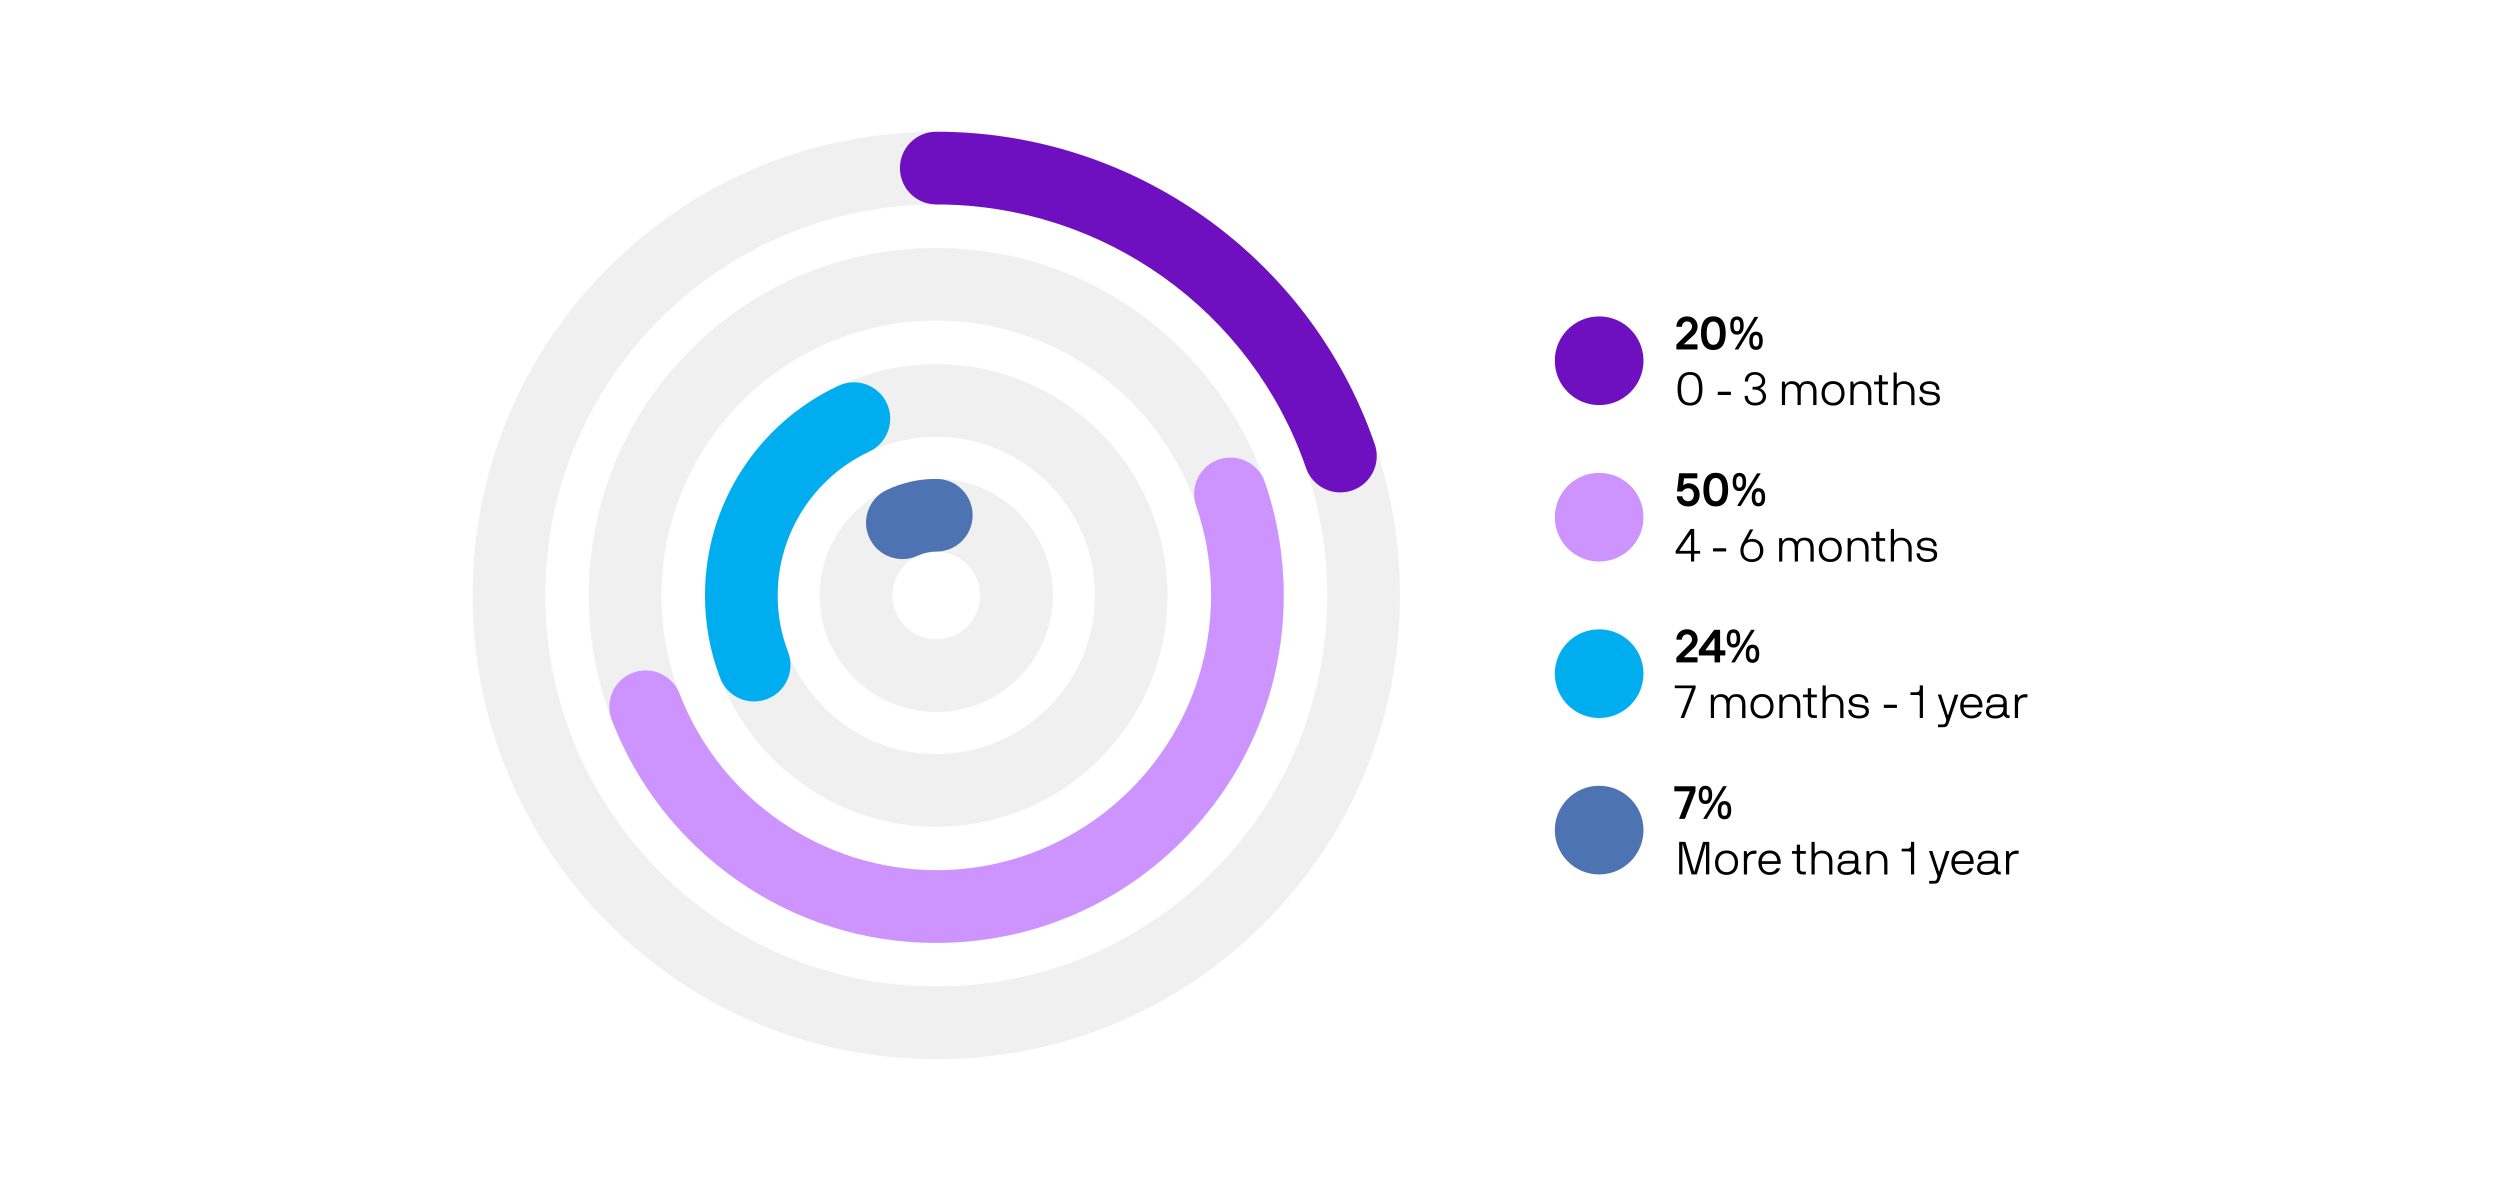 <?xml version="1.0" encoding="UTF-8"?>
<svg id="Layer_1" data-name="Layer 1" xmlns="http://www.w3.org/2000/svg" viewBox="0 0 594.8 283.32">
  <defs>
    <style>
      .cls-1 {
        fill: #00aeef;
      }

      .cls-2 {
        fill: #fff;
      }

      .cls-3 {
        fill: #cd94ff;
      }

      .cls-4 {
        opacity: .06;
      }

      .cls-5 {
        fill: #6e10bf;
      }

      .cls-6 {
        fill: #4d73b2;
      }
    </style>
  </defs>
  <rect class="cls-2" width="594.8" height="283.32"/>
  <g>
    <g>
      <circle class="cls-5" cx="380.47" cy="85.83" r="10.55"/>
      <g>
        <path d="M403.88,83.09s-.02.06-.05.06h-4.93s-.06-.02-.06-.06v-1.02c0-.06.02-.11.06-.14l2.96-2.94s.11-.11.19-.19.17-.18.24-.3c.08-.11.14-.24.2-.38.05-.14.08-.28.08-.44,0-.13-.02-.27-.07-.41-.05-.14-.12-.27-.21-.39s-.22-.22-.37-.29-.34-.12-.55-.12c-.18,0-.35.04-.49.11s-.27.17-.38.28-.19.25-.24.4-.08.29-.08.43c0,.04-.02.06-.06.06h-1.21s-.06-.02-.06-.06c0-.34.06-.66.19-.95s.3-.56.52-.77.49-.39.79-.51c.31-.12.65-.19,1.01-.19.4,0,.75.06,1.06.19s.58.3.8.52c.22.22.39.48.5.77s.17.61.17.95c0,.29-.04.54-.12.77s-.17.43-.28.62c-.11.18-.23.34-.35.47s-.24.24-.34.33l-2.1,1.94s-.02.04-.02.06c0,.03.02.04.05.04h3.09s.05.02.05.05v1.1h0Z"/>
        <path d="M410.58,79.27c0,.56-.05,1.08-.15,1.57s-.26.91-.49,1.27c-.23.36-.53.64-.91.85s-.84.31-1.4.31-1.02-.1-1.39-.31c-.38-.21-.68-.49-.91-.85s-.39-.78-.49-1.27c-.1-.49-.15-1.01-.15-1.57s.05-1.08.15-1.57.26-.91.49-1.27c.23-.36.53-.64.91-.85s.84-.31,1.39-.31,1.02.1,1.4.31.68.49.91.85c.23.36.39.78.49,1.27.1.48.15,1.01.15,1.57ZM409.2,79.27c0-.4-.03-.78-.08-1.12s-.15-.64-.27-.88c-.13-.25-.29-.44-.49-.57-.2-.14-.44-.2-.73-.2s-.53.07-.73.2c-.2.14-.36.33-.49.57-.12.25-.21.54-.27.88-.05.34-.08.72-.08,1.12s.03.78.08,1.12c.06.34.15.64.27.88.12.25.29.44.49.57.2.14.44.2.73.2s.53-.07.73-.2c.2-.14.36-.33.49-.57.12-.25.21-.54.27-.88.06-.34.08-.71.08-1.12Z"/>
        <path d="M414.86,77.45c0,.3-.03.58-.08.85-.05.26-.14.49-.26.69s-.29.35-.5.46-.46.17-.76.17-.55-.06-.76-.17c-.21-.11-.37-.27-.5-.46s-.21-.42-.26-.69c-.05-.26-.08-.55-.08-.85s.03-.58.08-.85c.05-.26.14-.49.26-.69.12-.19.29-.35.5-.46s.46-.17.76-.17.55.06.76.17.37.27.5.46c.12.2.21.42.26.69.05.26.08.55.08.85ZM414.03,77.45c0-.43-.06-.76-.18-1-.12-.24-.32-.36-.6-.36s-.48.12-.6.36c-.12.24-.18.57-.18,1s.06.76.18,1,.32.36.6.36.48-.12.6-.36.18-.57.18-1ZM417.44,75.41s.03-.02.04-.02h.77c.06,0,.07.03.04.09l-4.7,7.65s-.03.02-.04.02h-.75c-.06,0-.07-.03-.04-.09l4.68-7.65h0ZM419.39,81.08c0,.3-.03.58-.08.85-.05.26-.14.49-.26.69s-.29.35-.5.46-.46.17-.76.17-.55-.06-.76-.17-.37-.27-.5-.46-.21-.42-.26-.69-.08-.55-.08-.85.03-.58.08-.85.14-.49.26-.69.29-.35.5-.46.46-.17.76-.17.56.06.76.17c.21.11.37.27.5.46s.21.42.26.69c.05.26.08.55.08.85ZM418.56,81.08c0-.43-.06-.76-.18-1s-.32-.36-.6-.36-.48.12-.59.36c-.12.24-.18.57-.18,1s.06.76.18,1,.32.36.59.36.48-.12.6-.36.18-.57.18-1Z"/>
        <path d="M405.05,92.5c0,.57-.05,1.1-.15,1.59-.1.49-.26.91-.49,1.27-.23.36-.53.63-.91.83s-.85.3-1.41.3-1.03-.1-1.41-.3-.68-.48-.92-.83-.4-.78-.5-1.27-.15-1.02-.15-1.59.05-1.12.15-1.6c.1-.49.26-.91.5-1.26.23-.35.54-.63.92-.83s.85-.3,1.41-.3,1.03.1,1.41.3.68.47.91.83c.23.35.39.77.49,1.26.1.49.15,1.02.15,1.6ZM404.22,92.5c0-1.1-.16-1.93-.48-2.49-.32-.56-.87-.84-1.65-.84-.39,0-.72.07-.99.21s-.49.35-.66.63-.29.63-.37,1.04-.12.9-.12,1.45.04,1.02.12,1.43.2.76.37,1.04c.17.28.39.5.66.64s.6.22.99.22.72-.07.99-.22c.27-.14.49-.36.66-.64s.29-.63.37-1.04.12-.89.12-1.43h0Z"/>
        <path d="M408.75,93.98s-.06-.02-.06-.06v-.66s.02-.06.06-.06h3.02s.05.02.05.06v.66s-.02.06-.05.06h-3.02Z"/>
        <path d="M415.12,90.75c0-.38.07-.72.2-1s.31-.52.53-.7.48-.32.77-.41c.29-.09.6-.13.92-.13.36,0,.69.06.99.17s.55.27.77.46c.22.2.38.42.5.69.12.26.18.55.18.85,0,.28-.05.52-.16.72s-.23.37-.36.5c-.13.13-.26.23-.39.29-.13.07-.21.1-.26.11-.03,0-.05.02-.05.05s.01.05.05.06c.09.03.21.09.36.19s.3.23.45.39c.15.16.28.35.39.57.11.22.17.48.17.77s-.06.58-.17.84c-.11.26-.28.49-.51.68s-.5.35-.83.46-.7.17-1.12.17c-.38,0-.73-.05-1.03-.16s-.57-.26-.78-.46c-.21-.2-.38-.44-.49-.71-.11-.28-.17-.58-.17-.91,0-.04.02-.06.05-.06h.66s.05.02.05.06c0,.46.15.84.44,1.14.29.29.71.44,1.27.44s1-.13,1.34-.4.51-.63.51-1.1c0-.24-.05-.46-.15-.66s-.23-.37-.4-.51c-.17-.14-.36-.25-.58-.33s-.47-.12-.73-.12h-.52s-.05-.02-.05-.06v-.55s.02-.06.05-.06h.52c.5,0,.91-.12,1.22-.36s.47-.58.47-1.01c0-.2-.04-.39-.12-.57s-.2-.34-.34-.48c-.15-.14-.33-.25-.54-.34s-.44-.13-.69-.13c-.23,0-.44.03-.64.1s-.37.16-.52.29c-.15.13-.27.29-.35.49-.08.2-.13.43-.13.69,0,.04-.02.06-.06.06h-.66s-.05-.02-.05-.06v.04Z"/>
        <path d="M427.67,93.27c0-.25-.02-.49-.06-.72s-.11-.44-.21-.61-.26-.32-.45-.42c-.19-.11-.45-.16-.77-.16s-.55.05-.73.16c-.19.11-.34.25-.45.42s-.19.38-.23.61-.06.47-.06.72v3.05s-.02.06-.05.06h-.66s-.05-.02-.05-.06v-5.47s.02-.06.05-.06h.54s.06.02.07.06l.11.61s.02.06.05.06.05,0,.06-.04c.02-.03.07-.09.13-.18.07-.09.16-.18.28-.27.12-.09.26-.17.44-.24.17-.07.38-.1.62-.1.3,0,.56.03.77.09s.39.14.53.24c.14.1.26.19.34.3.08.1.15.2.2.29.01.03.03.04.06.04.02,0,.04-.02.05-.04.2-.34.44-.58.72-.72s.63-.21,1.05-.21c.79,0,1.34.23,1.67.68.32.45.49,1.09.49,1.91v3.05s-.02.06-.06.06h-.66s-.06-.02-.06-.06v-3.05c0-.24-.02-.48-.07-.72s-.12-.44-.23-.62-.26-.33-.45-.44-.44-.17-.74-.17c-.32,0-.57.05-.76.16s-.34.25-.45.43-.18.39-.21.62c-.04.24-.06.48-.06.73v3.05s-.02.06-.05.06h-.66s-.05-.02-.05-.06v-3.05h0Z"/>
        <path d="M438.86,93.59c0,.43-.06.83-.19,1.18-.12.35-.3.66-.54.92-.23.26-.52.46-.86.6s-.73.21-1.15.21-.82-.07-1.16-.21-.62-.34-.86-.6-.41-.56-.54-.92c-.12-.35-.18-.75-.18-1.18s.06-.83.18-1.19.3-.66.54-.92.52-.46.86-.6.72-.21,1.16-.21.81.07,1.15.22c.34.14.63.34.86.6.23.25.41.56.54.92.12.36.19.75.19,1.18h0ZM438.09,93.59c0-.33-.04-.64-.13-.91s-.22-.51-.39-.71-.38-.35-.62-.46-.52-.17-.83-.17-.58.06-.83.17c-.24.11-.45.26-.62.46s-.3.43-.39.71-.13.58-.13.91.04.64.13.91.22.51.39.71c.17.2.38.35.62.46s.52.17.83.17.58-.06.83-.17c.24-.11.45-.26.62-.46.17-.19.3-.43.39-.71s.13-.58.13-.91Z"/>
        <path d="M444.45,93.38c0-.27-.03-.53-.09-.77s-.16-.46-.29-.65-.31-.34-.54-.45-.49-.17-.8-.17c-.62,0-1.06.17-1.32.52s-.4.85-.4,1.51v2.94s-.02.06-.05.06h-.66s-.05-.02-.05-.06v-5.47s.02-.06.05-.06h.54s.06.02.07.06l.11.61s.02.06.05.06.05,0,.06-.03c.04-.05.1-.12.2-.21.1-.09.22-.18.36-.27.14-.08.31-.16.51-.22.19-.06.41-.09.66-.09.42,0,.78.08,1.08.2.3.13.55.31.74.54s.34.51.42.84c.09.33.13.7.13,1.1v2.94s-.02.06-.05.06h-.66s-.05-.02-.05-.06v-2.94h-.02Z"/>
        <path d="M445.92,91.46s-.05-.02-.05-.06v-.55s.02-.06.05-.06h1.05s.05-.02.05-.06v-1.41s.02-.06.06-.06h.66s.06.02.06.06v1.41s.02.06.05.06h1.27s.05.02.05.06v.55s-.02.06-.05.06h-1.27s-.05.02-.05.06v3.46c0,.29.06.48.19.58s.3.15.54.15h.6s.05.02.05.06v.55s-.02.06-.05.06h-.61c-.55,0-.94-.11-1.16-.34-.22-.22-.33-.58-.33-1.06v-3.46s-.02-.06-.05-.06h-1.06Z"/>
        <path d="M454.72,93.27c0-.24-.03-.48-.09-.71-.06-.23-.16-.43-.29-.61s-.31-.33-.54-.44-.49-.17-.8-.17c-.62,0-1.06.15-1.32.46-.26.31-.4.79-.4,1.45v3.07s-.02.06-.05.06h-.66s-.05-.02-.05-.06v-7.65s.02-.06.05-.06h.66s.05.02.05.06v2.68s.01.05.04.05.05,0,.06-.02c.04-.04.11-.11.19-.19.08-.08.19-.16.33-.23.13-.07.29-.14.47-.19.18-.06.39-.08.63-.08.42,0,.79.07,1.1.21s.57.33.78.56.36.5.46.82.15.65.15,1v3.05s-.02.06-.05.06h-.66s-.05-.02-.05-.06v-3.05h-.01Z"/>
        <path d="M457.44,94.5c0,.12.02.26.07.42s.13.3.26.44c.12.14.3.25.51.34.22.09.49.14.82.14.13,0,.29,0,.49-.03.19-.02.38-.06.55-.14.18-.07.33-.18.46-.32s.19-.33.19-.56c0-.2-.05-.35-.15-.47-.1-.11-.24-.2-.4-.27s-.34-.11-.55-.14c-.2-.03-.4-.06-.59-.08-.24-.02-.5-.06-.77-.1-.27-.04-.52-.12-.75-.22s-.42-.25-.57-.45-.23-.46-.23-.79c0-.22.06-.43.17-.62.11-.19.27-.36.47-.5s.43-.25.7-.33c.27-.08.56-.12.87-.12.34,0,.65.04.95.12.29.08.55.2.77.36s.39.37.52.62c.12.25.19.55.19.89,0,.04-.02.06-.05.06h-.66s-.05-.02-.05-.06c0-.46-.15-.79-.45-1.01s-.7-.33-1.21-.33c-.45,0-.8.09-1.05.27-.25.18-.38.39-.38.63,0,.16.03.3.1.4.07.11.17.19.3.26.13.07.29.12.48.15.19.04.41.07.65.09.34.03.66.07.95.12.3.05.56.13.78.24s.4.26.53.46c.13.2.19.47.19.81,0,.6-.22,1.03-.67,1.3s-1.04.41-1.79.41c-.42,0-.78-.06-1.09-.17-.3-.11-.56-.26-.75-.44s-.35-.39-.45-.63-.15-.5-.15-.76c0-.04.02-.06.05-.06h.66s.05.02.05.06h.03Z"/>
      </g>
      <circle class="cls-3" cx="380.47" cy="123.05" r="10.55"/>
      <g>
        <path d="M400.72,113.82s-.07.02-.07.05l-.17,1.47s0,.06.03.07c.03,0,.05,0,.06,0,.1-.1.26-.19.48-.29.22-.09.45-.14.69-.14.38,0,.73.07,1.06.2.32.13.6.32.84.56s.42.53.55.86.19.7.19,1.11-.07.82-.2,1.16c-.14.34-.33.63-.57.88s-.53.43-.87.56c-.33.13-.7.19-1.11.19-.47,0-.88-.08-1.21-.23-.34-.15-.62-.34-.83-.57s-.38-.48-.48-.76-.16-.54-.16-.8c0-.04.02-.07.06-.07h1.21s.06.02.06.05c0,.14.04.28.11.41.07.14.17.26.29.37s.26.2.43.26c.17.07.34.1.52.1.41,0,.74-.14.99-.42s.38-.67.38-1.16c0-.44-.12-.8-.38-1.09-.25-.28-.58-.42-.99-.42-.26,0-.52.06-.76.18-.24.12-.42.31-.56.56-.01.02-.03.03-.06.03h-1.2s-.05-.02-.05-.05l.5-4.24s.02-.05.06-.05h4.21s.06.02.06.05v1.11s-.03.04-.08.04h-3.03v.03Z"/>
        <path d="M411.16,116.49c0,.56-.05,1.08-.15,1.57s-.26.91-.49,1.27c-.23.36-.53.64-.91.85s-.84.31-1.4.31-1.02-.1-1.39-.31c-.38-.21-.68-.49-.91-.85s-.39-.78-.49-1.27c-.1-.48-.15-1.01-.15-1.57s.05-1.08.15-1.57.26-.91.49-1.27.53-.64.91-.85.84-.31,1.39-.31,1.02.1,1.4.31.68.49.91.85.39.78.49,1.27.15,1.01.15,1.57ZM409.78,116.49c0-.4-.03-.78-.08-1.12s-.15-.64-.27-.88c-.13-.25-.29-.44-.49-.57-.2-.14-.44-.2-.73-.2s-.53.07-.73.2-.36.33-.49.57c-.12.25-.21.54-.27.88-.05.34-.08.71-.08,1.12s.03.78.08,1.12c.06.34.15.64.27.88.12.25.29.44.49.57s.44.2.73.2.53-.07.73-.2c.2-.14.36-.33.49-.57.12-.25.21-.54.27-.88.06-.34.08-.71.08-1.12Z"/>
        <path d="M415.44,114.67c0,.3-.03.58-.08.85-.05.26-.14.5-.26.69-.12.2-.29.35-.5.46s-.46.17-.76.17-.55-.06-.76-.17c-.21-.11-.37-.27-.5-.46-.12-.19-.21-.42-.26-.69-.05-.26-.08-.55-.08-.85s.03-.58.08-.85c.05-.26.14-.49.26-.69.12-.19.29-.35.5-.46s.46-.17.76-.17.55.06.76.17.37.27.5.46c.12.2.21.42.26.69.05.26.08.55.08.85ZM414.61,114.67c0-.43-.06-.76-.18-1s-.32-.36-.6-.36-.48.12-.6.36-.18.57-.18,1,.06.76.18,1,.32.36.6.36.48-.12.6-.36.18-.57.18-1ZM418.02,112.63s.03-.02.04-.02h.77c.06,0,.07.03.04.09l-4.7,7.65s-.03.02-.04.02h-.75c-.06,0-.07-.03-.04-.09l4.68-7.65h0ZM419.97,118.31c0,.3-.03.58-.08.85-.05.26-.14.49-.26.69-.12.19-.29.35-.5.46s-.46.17-.76.17-.55-.06-.76-.17-.37-.27-.5-.46c-.12-.2-.21-.42-.26-.69s-.08-.55-.08-.85.03-.58.08-.85.14-.5.26-.69c.12-.2.29-.35.5-.46s.46-.17.76-.17.56.06.76.17c.21.11.37.27.5.46.12.19.21.42.26.69.05.26.08.55.08.85ZM419.15,118.31c0-.43-.06-.76-.18-1s-.32-.36-.6-.36-.48.12-.59.36c-.12.24-.18.57-.18,1s.06.76.18,1,.32.36.59.36.48-.12.6-.36.18-.57.18-1Z"/>
        <path d="M398.67,131.13s.01-.07.03-.11l3.47-5.12s.05-.05.09-.05h.77s.05.02.05.05v5.12s.02.06.06.06h1.3s.06.02.06.05v.55s-.02.05-.06.05h-1.3s-.06.02-.06.06v1.76s-.02.05-.05.05h-.66s-.05-.02-.05-.05v-1.76s-.02-.06-.06-.06h-3.54s-.05-.02-.05-.05v-.55ZM399.56,131s-.02.07.03.07h2.67s.06-.02.06-.06v-3.8s-.01-.06-.04-.07c-.03,0-.05,0-.07.04l-2.65,3.82Z"/>
        <path d="M407.62,131.2s-.06-.02-.06-.05v-.66s.02-.05.06-.05h3.02s.05.02.05.05v.66s-.02.05-.05.05h-3.02Z"/>
        <path d="M415.84,128.38s0,.03.01.05.04.02.08,0c.1-.04.23-.09.4-.14s.37-.08.6-.08c.38,0,.72.07,1.04.2.32.14.59.33.82.57s.41.54.55.88c.13.34.2.71.2,1.12s-.06.76-.19,1.1-.31.62-.54.87c-.24.24-.52.43-.86.57-.34.14-.72.2-1.16.2s-.82-.07-1.15-.2c-.33-.14-.62-.33-.85-.57-.24-.24-.41-.53-.54-.87s-.18-.7-.18-1.1c0-.3.04-.59.12-.87s.18-.53.3-.76l1.85-3.35s.04-.05.09-.05h.64s.07.02.04.07l-1.26,2.36h-.01ZM418.75,130.98c0-.64-.17-1.15-.5-1.53s-.82-.57-1.48-.57-1.13.19-1.46.57-.49.89-.49,1.53.16,1.15.49,1.52c.33.37.81.56,1.46.56s1.15-.19,1.48-.56.5-.88.5-1.52Z"/>
        <path d="M427.01,130.5c0-.25-.02-.49-.06-.72s-.11-.44-.21-.61-.26-.32-.45-.42-.45-.16-.77-.16-.55.05-.73.16-.34.25-.45.42-.19.38-.23.61-.06.47-.06.72v3.06s-.02.05-.05.05h-.66s-.05-.02-.05-.05v-5.47s.02-.05.05-.05h.54s.06.02.07.05l.11.61s.02.06.05.06.05,0,.06-.04c.02-.03.07-.09.13-.18.07-.09.16-.18.28-.27s.26-.17.44-.24c.17-.07.38-.1.62-.1.3,0,.56.03.77.09s.39.14.53.24c.14.1.26.19.34.3.08.1.15.2.2.29.01.03.03.04.06.04.02,0,.04-.02.05-.04.2-.34.44-.58.72-.72s.63-.21,1.05-.21c.79,0,1.34.23,1.67.68.32.45.49,1.09.49,1.91v3.06s-.02.05-.06.05h-.66s-.06-.02-.06-.05v-3.06c0-.24-.02-.48-.07-.72-.04-.23-.12-.44-.23-.62-.11-.18-.26-.33-.45-.44s-.44-.17-.74-.17c-.32,0-.57.05-.76.16s-.34.25-.45.43c-.11.18-.18.39-.21.62-.04.24-.06.48-.06.73v3.06s-.02.05-.05.05h-.66s-.05-.02-.05-.05v-3.06h0Z"/>
        <path d="M438.2,130.82c0,.43-.06.83-.19,1.18-.12.35-.3.66-.54.92-.23.26-.52.46-.86.59-.34.14-.73.21-1.15.21s-.82-.07-1.16-.21-.62-.34-.86-.59c-.24-.26-.41-.56-.54-.92-.12-.35-.18-.75-.18-1.18s.06-.83.18-1.19.3-.66.54-.92c.24-.26.52-.46.86-.6s.72-.21,1.16-.21.81.07,1.15.21.63.34.86.6c.23.25.41.56.54.92s.19.75.19,1.18h0ZM437.43,130.81c0-.33-.04-.64-.13-.91s-.22-.51-.39-.71-.38-.35-.62-.46-.52-.17-.83-.17-.58.06-.83.17c-.24.11-.45.26-.62.46s-.3.43-.39.71-.13.58-.13.91.04.64.13.91.22.51.39.71.38.35.62.46.52.17.83.17.58-.05.83-.17c.24-.11.45-.26.62-.46s.3-.43.39-.71.13-.58.13-.91Z"/>
        <path d="M443.79,130.61c0-.27-.03-.53-.09-.77s-.16-.46-.29-.65-.31-.34-.54-.45-.49-.17-.8-.17c-.62,0-1.06.17-1.32.52s-.4.85-.4,1.51v2.95s-.02.05-.05.05h-.66s-.05-.02-.05-.05v-5.47s.02-.05.05-.05h.54s.06.02.07.05l.11.61s.02.06.05.06.05,0,.06-.03c.04-.05.1-.12.2-.21.1-.09.22-.18.36-.26.14-.08.31-.16.51-.22.19-.06.41-.09.66-.09.42,0,.78.08,1.08.2.3.13.55.31.74.54s.34.51.42.84c.09.33.13.7.13,1.1v2.95s-.02.05-.05.05h-.66s-.05-.02-.05-.05v-2.95h-.02Z"/>
        <path d="M445.26,128.69s-.05-.02-.05-.05v-.55s.02-.05.05-.05h1.05s.05-.02.05-.06v-1.41s.02-.06.06-.06h.66s.06.02.06.06v1.41s.02.06.05.06h1.27s.05.02.05.05v.55s-.02.05-.05.05h-1.27s-.05.02-.05.06v3.46c0,.29.06.48.19.58.12.1.3.15.54.15h.6s.05.02.05.06v.55s-.02.05-.05.05h-.61c-.55,0-.94-.11-1.16-.34-.22-.22-.33-.58-.33-1.06v-3.46s-.02-.06-.05-.06h-1.06Z"/>
        <path d="M454.06,130.5c0-.24-.03-.48-.09-.71-.06-.23-.16-.43-.29-.61s-.31-.33-.54-.44-.49-.17-.8-.17c-.62,0-1.06.15-1.32.46-.26.31-.4.79-.4,1.45v3.07s-.02.05-.05.05h-.66s-.05-.02-.05-.05v-7.65s.02-.05.05-.05h.66s.05.02.05.05v2.68s.01.05.04.05.05,0,.06-.02c.04-.04.11-.11.19-.19.08-.08.19-.16.33-.23.13-.07.29-.14.47-.19.18-.06.39-.08.63-.08.42,0,.79.07,1.1.21s.57.33.78.56.36.5.46.82.15.65.15,1v3.06s-.02.05-.05.05h-.66s-.05-.02-.05-.05v-3.06h-.01Z"/>
        <path d="M456.78,131.72c0,.12.02.26.07.42s.13.3.26.44c.12.14.3.25.51.34s.49.14.82.14c.13,0,.29,0,.49-.03.19-.02.38-.06.55-.14.18-.07.33-.18.46-.32.13-.14.19-.33.19-.56,0-.2-.05-.36-.15-.47s-.24-.2-.4-.27-.34-.11-.55-.14-.4-.05-.59-.08c-.24-.02-.5-.05-.77-.1-.27-.04-.52-.12-.75-.22s-.42-.25-.57-.45-.23-.46-.23-.79c0-.22.06-.43.17-.62s.27-.36.47-.5.43-.25.7-.33.56-.12.87-.12c.34,0,.65.04.95.12s.55.2.77.36.39.37.52.62.19.55.19.89c0,.04-.02.05-.05.05h-.66s-.05-.02-.05-.05c0-.46-.15-.79-.45-1.01s-.7-.33-1.21-.33c-.45,0-.8.09-1.05.27-.25.18-.38.39-.38.63,0,.16.03.3.1.4.07.11.17.19.3.26.13.07.29.12.48.15.19.04.41.07.65.09.34.03.66.07.95.12.3.05.56.13.78.24s.4.26.53.46c.13.2.19.47.19.81,0,.59-.22,1.03-.67,1.3s-1.04.41-1.79.41c-.42,0-.78-.06-1.09-.17-.3-.11-.56-.26-.75-.44-.2-.18-.35-.39-.45-.63s-.15-.5-.15-.76c0-.04.02-.06.05-.06h.66s.05.02.05.06h.03Z"/>
      </g>
      <circle class="cls-1" cx="380.47" cy="160.28" r="10.55"/>
      <g>
        <path d="M403.88,157.54s-.02.05-.05.05h-4.93s-.06-.02-.06-.05v-1.02c0-.06.02-.11.06-.14l2.96-2.94s.11-.11.19-.19.17-.18.24-.3c.08-.11.14-.24.2-.38.05-.14.08-.28.08-.44,0-.13-.02-.27-.07-.41-.05-.14-.12-.27-.21-.39s-.22-.22-.37-.29-.34-.12-.55-.12c-.18,0-.35.04-.49.11-.15.07-.27.17-.38.28-.11.12-.19.25-.24.39-.05.15-.08.29-.08.43,0,.04-.02.06-.06.06h-1.21s-.06-.02-.06-.06c0-.34.06-.66.19-.95.12-.3.3-.55.52-.77s.49-.39.79-.51c.31-.12.65-.19,1.01-.19.4,0,.75.06,1.06.19s.58.3.8.52.39.48.5.77c.11.29.17.61.17.95,0,.29-.04.54-.12.77s-.17.43-.28.62-.23.34-.35.47-.24.24-.34.33l-2.1,1.94s-.02.04-.02.06c0,.03.02.04.05.04h3.09s.05.02.05.05v1.12Z"/>
        <path d="M410.49,155.88s-.02.06-.05.06h-1.14s-.06.02-.06.05v1.56s-.02.05-.05.05h-1.21s-.05-.02-.05-.05v-1.56s-.02-.05-.06-.05h-3.63s-.05-.02-.05-.06v-1.01s0-.08.02-.12c.01-.03.02-.06.04-.08l3.55-4.78s.04-.05.08-.05h1.32s.05.02.05.05v4.78s.01.06.04.06h1.15s.05.02.05.05v1.1h0ZM405.79,154.62s-.01.06,0,.08.03.02.04.02h2.03s.06-.02.06-.06v-2.8s-.01-.04-.04-.04-.05,0-.07.03l-2.02,2.77h0Z"/>
        <path d="M414.03,151.9c0,.3-.03.58-.08.85-.05.26-.14.5-.26.69-.12.2-.29.35-.5.46s-.46.17-.76.17-.55-.06-.76-.17c-.21-.11-.37-.27-.5-.46-.12-.19-.21-.42-.26-.69-.05-.26-.08-.55-.08-.85s.03-.58.08-.85c.05-.26.14-.49.26-.69.12-.19.29-.35.5-.46s.46-.17.76-.17.55.06.76.17.37.27.5.46c.12.2.21.42.26.69.05.26.08.55.08.85ZM413.2,151.9c0-.43-.06-.76-.18-1s-.32-.36-.6-.36-.48.12-.6.36-.18.57-.18,1,.06.76.18,1,.32.36.6.36.48-.12.6-.36.18-.57.18-1ZM416.61,149.86s.03-.02.04-.02h.77c.06,0,.07.03.04.09l-4.7,7.65s-.03.02-.04.02h-.75c-.06,0-.07-.03-.04-.09l4.68-7.65h0ZM418.56,155.54c0,.3-.03.58-.08.85-.05.26-.14.49-.26.69-.12.19-.29.35-.5.46s-.46.17-.76.17-.55-.06-.76-.17-.37-.27-.5-.46c-.12-.2-.21-.42-.26-.69s-.08-.55-.08-.85.03-.58.08-.85.14-.5.26-.69c.12-.2.29-.35.5-.46s.46-.17.76-.17.56.06.76.17c.21.11.37.27.5.46.12.19.21.42.26.69.05.26.08.55.08.85ZM417.73,155.54c0-.43-.06-.76-.18-1s-.32-.36-.6-.36-.48.12-.59.36c-.12.24-.18.57-.18,1s.06.76.18,1,.32.36.59.36.48-.12.6-.36.18-.57.18-1Z"/>
        <path d="M403.42,163.59v.12s-.01.05-.03.08l-2.68,6.99s-.04.05-.07.05h-.74s-.06-.02-.04-.05l2.68-6.99s0-.06-.04-.06h-3.99s-.05-.02-.05-.05v-.55s.02-.05.05-.05h4.86s.05.02.05.05v.46h0Z"/>
        <path d="M410.76,167.72c0-.25-.02-.49-.06-.72s-.11-.44-.21-.61-.26-.32-.45-.42-.45-.16-.77-.16-.55.05-.73.16-.34.25-.45.42-.19.38-.23.61-.06.47-.06.72v3.06s-.02.05-.05.05h-.66s-.05-.02-.05-.05v-5.47s.02-.05.05-.05h.54s.06.02.07.05l.11.61s.02.06.05.06.05,0,.06-.04c.02-.03.07-.09.13-.18.07-.09.16-.18.28-.27s.26-.17.44-.24c.17-.07.38-.1.62-.1.3,0,.56.03.77.09s.39.14.53.24c.14.1.26.19.34.3.08.1.15.2.2.29.01.03.03.04.06.04.02,0,.04-.02.05-.04.2-.34.44-.58.72-.72s.63-.21,1.05-.21c.79,0,1.34.23,1.67.68.32.45.49,1.09.49,1.91v3.06s-.02.05-.06.05h-.66s-.06-.02-.06-.05v-3.06c0-.24-.02-.48-.07-.72-.04-.23-.12-.44-.23-.62-.11-.18-.26-.33-.45-.44s-.44-.17-.74-.17c-.32,0-.57.05-.76.16s-.34.25-.45.43c-.11.18-.18.39-.21.62-.04.24-.06.48-.06.73v3.06s-.02.05-.05.05h-.66s-.05-.02-.05-.05v-3.06h0Z"/>
        <path d="M421.96,168.04c0,.43-.06.83-.19,1.18-.12.35-.3.66-.54.92-.23.26-.52.46-.86.59-.34.14-.73.21-1.15.21s-.82-.07-1.16-.21-.62-.34-.86-.59c-.24-.26-.41-.56-.54-.92-.12-.35-.18-.75-.18-1.18s.06-.83.18-1.19.3-.66.54-.92c.24-.26.52-.46.86-.6s.72-.21,1.16-.21.81.07,1.15.21.63.34.86.6c.23.25.41.56.54.92s.19.75.19,1.18h0ZM421.19,168.04c0-.33-.04-.64-.13-.91s-.22-.51-.39-.71-.38-.35-.62-.46-.52-.17-.83-.17-.58.06-.83.17c-.24.11-.45.26-.62.46s-.3.43-.39.71-.13.58-.13.91.04.64.13.91.22.51.39.71.38.35.62.46.52.17.83.17.58-.05.83-.17c.24-.11.45-.26.62-.46s.3-.43.39-.71.13-.58.13-.91Z"/>
        <path d="M427.55,167.83c0-.27-.03-.53-.09-.77s-.16-.46-.29-.65-.31-.34-.54-.45-.49-.17-.8-.17c-.62,0-1.06.17-1.32.52s-.4.85-.4,1.51v2.95s-.02.05-.05.05h-.66s-.05-.02-.05-.05v-5.47s.02-.05.05-.05h.54s.06.02.07.05l.11.61s.02.06.05.06.05,0,.06-.03c.04-.05.1-.12.2-.21.1-.09.22-.18.36-.26.14-.08.31-.16.51-.22.19-.06.41-.09.66-.09.42,0,.78.08,1.08.2.3.13.55.31.74.54s.34.51.42.84c.09.33.13.7.13,1.1v2.95s-.02.05-.05.05h-.66s-.05-.02-.05-.05v-2.95h-.02Z"/>
        <path d="M429.01,165.91s-.05-.02-.05-.05v-.55s.02-.05.05-.05h1.05s.05-.02.05-.06v-1.41s.02-.06.06-.06h.66s.06.02.06.06v1.41s.02.06.05.06h1.27s.05.02.05.05v.55s-.02.05-.05.05h-1.27s-.05.02-.05.06v3.46c0,.29.06.48.19.58.12.1.3.15.54.15h.6s.05.02.05.06v.55s-.02.05-.05.05h-.61c-.55,0-.94-.11-1.16-.34-.22-.22-.33-.58-.33-1.06v-3.46s-.02-.06-.05-.06h-1.06Z"/>
        <path d="M437.82,167.72c0-.24-.03-.48-.09-.71-.06-.23-.16-.43-.29-.61s-.31-.33-.54-.44-.49-.17-.8-.17c-.62,0-1.06.15-1.32.46-.26.31-.4.79-.4,1.45v3.07s-.02.05-.05.05h-.66s-.05-.02-.05-.05v-7.65s.02-.05.05-.05h.66s.05.02.05.05v2.68s.01.05.04.05.05,0,.06-.02c.04-.04.11-.11.19-.19.08-.08.19-.16.33-.23.13-.07.29-.14.47-.19.18-.06.39-.08.63-.08.42,0,.79.07,1.1.21s.57.33.78.56.36.5.46.82.15.65.15,1v3.06s-.02.05-.05.05h-.66s-.05-.02-.05-.05v-3.06h-.01Z"/>
        <path d="M440.54,168.95c0,.12.02.26.07.42s.13.3.26.44c.12.14.3.25.51.34s.49.14.82.14c.13,0,.29,0,.49-.03.19-.02.38-.06.55-.14.18-.07.33-.18.46-.32.13-.14.19-.33.19-.56,0-.2-.05-.36-.15-.47s-.24-.2-.4-.27-.34-.11-.55-.14-.4-.05-.59-.08c-.24-.02-.5-.05-.77-.1-.27-.04-.52-.12-.75-.22s-.42-.25-.57-.45-.23-.46-.23-.79c0-.22.06-.43.17-.62s.27-.36.47-.5.43-.25.7-.33.56-.12.87-.12c.34,0,.65.04.95.12s.55.2.77.36.39.37.52.62.19.55.19.89c0,.04-.02.05-.05.05h-.66s-.05-.02-.05-.05c0-.46-.15-.79-.45-1.01s-.7-.33-1.21-.33c-.45,0-.8.09-1.05.27-.25.18-.38.39-.38.63,0,.16.03.3.1.4.07.11.17.19.3.26.13.07.29.12.48.15.19.04.41.07.65.09.34.03.66.07.95.12.3.05.56.13.78.24s.4.26.53.46c.13.2.19.47.19.81,0,.59-.22,1.03-.67,1.3s-1.04.41-1.79.41c-.42,0-.78-.06-1.09-.17-.3-.11-.56-.26-.75-.44-.2-.18-.35-.39-.45-.63s-.15-.5-.15-.76c0-.04.02-.06.05-.06h.66s.05.02.05.06h.03Z"/>
        <path d="M448.26,168.43s-.06-.02-.06-.05v-.66s.02-.05.06-.05h3.02s.05.02.05.05v.66s-.02.05-.05.05h-3.02Z"/>
        <path d="M454.54,164.76s.02-.06.05-.06h1.4c.21,0,.39-.07.54-.22s.22-.33.22-.54v-.82s.02-.05.05-.05h.66s.05.02.05.05v7.65s-.02.05-.05.05h-.66s-.05-.02-.05-.05v-5.03c0-.1-.04-.19-.12-.27s-.17-.12-.27-.12h-1.78s-.05-.02-.05-.06v-.55.02Z"/>
        <path d="M465.09,165.31s.04-.05.08-.05h.7s.06.02.04.05l-2.13,6.31c-.08.23-.16.43-.23.61-.07.18-.16.32-.26.44-.11.12-.24.21-.4.26-.16.06-.36.09-.6.09h-1.14s-.06-.02-.06-.05v-.55s.02-.06.06-.06h1.12c.24,0,.4-.06.49-.19s.17-.31.24-.55c.03-.09.05-.19.05-.3s-.03-.27-.11-.49l-1.88-5.53s0-.05.04-.05h.69s.06.02.08.05l1.54,4.82s.03.04.06.04.04,0,.05-.04l1.54-4.82h.03Z"/>
        <path d="M467.24,168.33s-.05.02-.05.05c0,.24.04.48.13.71.08.23.21.43.36.61s.35.32.58.42.49.16.77.16c.22,0,.42-.03.6-.08s.33-.12.46-.2.24-.17.33-.28c.09-.1.16-.21.21-.31.01-.04.04-.06.09-.06h.71s.07.02.07.06c-.17.51-.47.89-.91,1.14s-.95.38-1.55.38c-.4,0-.76-.07-1.09-.21s-.61-.34-.85-.59c-.23-.26-.41-.56-.54-.92-.13-.35-.19-.75-.19-1.18s.06-.83.19-1.19c.12-.36.3-.66.53-.92s.51-.46.84-.6.7-.21,1.11-.21.78.07,1.11.21.6.34.83.6c.23.25.4.56.52.92s.18.75.18,1.18v.13c0,.05,0,.08-.02.1-.01.04-.04.06-.07.06h-4.35v.02ZM470.84,167.61c0-.2-.03-.4-.1-.62-.07-.21-.17-.41-.32-.59s-.34-.33-.56-.44c-.23-.11-.5-.17-.83-.17s-.59.06-.82.19-.42.29-.58.47c-.15.18-.26.38-.34.6-.07.21-.11.4-.11.56,0,.04.02.06.05.06h3.55s.05-.02.05-.06h.01Z"/>
        <path d="M472.71,167.14c0-.34.06-.63.18-.88s.28-.46.49-.62c.21-.17.46-.29.74-.37s.59-.12.92-.12c.76,0,1.35.16,1.77.49.42.33.63.83.63,1.5v2.3c0,.12,0,.22.01.31,0,.09.03.16.06.23s.08.11.15.14.16.05.28.05h.12s.05.02.05.06v.56s-.02.05-.05.05h-.12c-.38,0-.65-.06-.81-.17s-.27-.28-.34-.49c-.02-.06-.05-.07-.1-.02-.04.04-.11.11-.19.2-.08.09-.2.18-.36.26s-.35.17-.59.23c-.24.07-.53.1-.87.1-.73,0-1.28-.16-1.64-.47-.37-.32-.55-.72-.55-1.22s.19-.91.56-1.21.96-.45,1.74-.45h1.56c.07,0,.13-.02.17-.05s.08-.08.1-.14c.03-.06.04-.15.04-.27,0-.14-.01-.29-.04-.45s-.09-.3-.2-.43-.27-.24-.49-.32-.52-.13-.91-.13c-.55,0-.95.11-1.19.34-.24.22-.36.56-.36,1,0,.04-.02.05-.05.05h-.66s-.05-.02-.05-.05h0ZM476.67,168.31s-.02-.06-.06-.06h-1.78c-.35,0-.63.03-.84.09s-.36.13-.47.23c-.11.09-.18.2-.21.32s-.05.24-.05.36.02.25.07.38.13.24.24.34c.11.1.26.18.44.24.18.06.4.09.67.09.36,0,.67-.05.92-.16s.46-.24.62-.41.27-.35.34-.55.1-.4.1-.59v-.28Z"/>
        <path d="M479.37,165.31s.02-.05.05-.05h.55s.04.02.05.05l.11.61s.02.06.05.06.05,0,.06-.03c.04-.04.09-.11.17-.2.08-.09.18-.18.3-.26.12-.09.28-.17.47-.23.19-.07.41-.1.67-.1h.46s.06.02.06.05v.66s-.02.05-.06.05h-.46c-.62,0-1.06.16-1.32.47s-.4.8-.4,1.44v2.95s-.02.05-.05.05h-.66s-.05-.02-.05-.05v-5.47h0Z"/>
      </g>
      <circle class="cls-6" cx="380.47" cy="197.5" r="10.55"/>
      <g>
        <path d="M403.39,188.22v.06s-.01.06-.03.09l-2.47,6.4s-.04.05-.07.05h-1.28s-.06-.02-.04-.05l2.5-6.4s.01-.06,0-.08-.03-.02-.04-.02h-3.56s-.05-.02-.05-.05v-1.1s.02-.05.05-.05h4.94s.05.02.05.05v1.1h0Z"/>
        <path d="M407.36,189.12c0,.3-.03.58-.08.85-.05.26-.14.5-.26.69-.12.2-.29.35-.5.46s-.46.17-.76.17-.55-.06-.76-.17c-.21-.11-.37-.27-.5-.46-.12-.19-.21-.42-.26-.69-.05-.26-.08-.55-.08-.85s.03-.58.08-.85c.05-.26.14-.49.26-.69.12-.19.29-.35.5-.46s.46-.17.76-.17.55.06.76.17.37.27.5.46c.12.2.21.42.26.69.05.26.08.55.08.85ZM406.53,189.12c0-.43-.06-.76-.18-1s-.32-.36-.6-.36-.48.12-.6.36-.18.57-.18,1,.06.76.18,1,.32.36.6.36.48-.12.6-.36.18-.57.18-1ZM409.94,187.08s.03-.02.04-.02h.77c.06,0,.07.03.04.09l-4.7,7.65s-.03.02-.04.02h-.75c-.06,0-.07-.03-.04-.09l4.68-7.65h0ZM411.89,192.76c0,.3-.03.58-.08.85-.05.26-.14.49-.26.69-.12.19-.29.35-.5.46s-.46.17-.76.17-.55-.06-.76-.17-.37-.27-.5-.46c-.12-.2-.21-.42-.26-.69s-.08-.55-.08-.85.03-.58.08-.85.14-.5.26-.69c.12-.2.29-.35.5-.46s.46-.17.76-.17.56.06.76.17c.21.11.37.27.5.46.12.19.21.42.26.69.05.26.08.55.08.85ZM411.06,192.76c0-.43-.06-.76-.18-1s-.32-.36-.6-.36-.48.12-.59.36c-.12.24-.18.57-.18,1s.06.76.18,1,.32.36.59.36.48-.12.6-.36.18-.57.18-1Z"/>
        <path d="M400.92,200.29s.06.02.08.05l2.03,7s.03.04.06.04.04-.01.05-.04l2.03-7s.04-.05.08-.05h1.36s.06.02.06.05v7.65s-.02.05-.06.05h-.66s-.06-.02-.06-.05v-6.99s-.01-.05-.04-.06c-.03,0-.05,0-.07.06l-2.05,6.99s-.04.05-.07.05h-1.15s-.05-.02-.07-.05l-2.05-6.99s-.04-.06-.07-.06-.04.03-.04.06v6.99s-.02.05-.06.05h-.66s-.06-.02-.06-.05v-7.65s.02-.05.06-.05h1.36Z"/>
        <path d="M413.52,205.26c0,.43-.06.83-.19,1.18-.12.35-.3.66-.54.92-.23.26-.52.46-.86.59-.34.14-.73.21-1.15.21s-.82-.07-1.16-.21c-.34-.14-.62-.34-.86-.59-.24-.26-.41-.56-.54-.92-.12-.35-.18-.75-.18-1.18s.06-.83.18-1.19.3-.66.54-.92c.24-.26.52-.46.86-.6s.72-.21,1.16-.21.81.07,1.15.21.63.34.86.6c.23.25.41.56.54.92s.19.75.19,1.18h0ZM412.75,205.26c0-.33-.04-.64-.13-.91s-.22-.51-.39-.71-.38-.35-.62-.46-.52-.17-.83-.17-.58.06-.83.17c-.24.11-.45.26-.62.46s-.3.43-.39.71c-.09.28-.13.58-.13.91s.04.64.13.91.22.51.39.71.38.35.62.46.52.17.83.17.58-.05.83-.17c.24-.11.45-.26.62-.46s.3-.43.39-.71.13-.58.13-.91Z"/>
        <path d="M414.9,202.53s.02-.05.05-.05h.55s.04.02.05.05l.11.61s.02.06.05.06.05,0,.06-.03c.04-.04.09-.11.17-.2.08-.09.18-.18.3-.26.12-.09.28-.17.47-.23.19-.07.41-.1.67-.1h.46s.06.02.06.05v.66s-.02.05-.06.05h-.46c-.62,0-1.06.16-1.32.47s-.4.8-.4,1.44v2.95s-.02.05-.05.05h-.66s-.05-.02-.05-.05v-5.47h0Z"/>
        <path d="M419.23,205.56s-.05.02-.05.05c0,.24.04.48.13.71.08.23.21.43.36.61s.35.32.58.42.49.16.77.16c.22,0,.42-.03.6-.08s.33-.12.46-.2c.13-.08.24-.17.33-.28.09-.1.16-.21.21-.31.01-.04.04-.06.09-.06h.71s.07.02.07.06c-.17.51-.47.89-.91,1.14s-.95.38-1.55.38c-.4,0-.76-.07-1.09-.21s-.61-.34-.85-.59c-.23-.26-.41-.56-.54-.92-.13-.35-.19-.75-.19-1.18s.06-.83.19-1.19c.12-.36.3-.66.53-.92s.51-.46.84-.6.7-.21,1.11-.21.78.07,1.11.21.6.34.83.6c.23.25.4.56.52.92s.18.75.18,1.18v.13s0,.08-.02.1c-.01.04-.04.06-.07.06h-4.35v.02ZM422.84,204.84c0-.2-.03-.4-.1-.62-.07-.21-.17-.41-.32-.59s-.34-.33-.56-.44c-.23-.11-.5-.17-.83-.17s-.59.06-.82.19-.42.29-.58.47c-.15.18-.26.38-.34.6-.07.21-.11.4-.11.56,0,.04.02.06.05.06h3.55s.05-.02.05-.06h.01Z"/>
        <path d="M426.39,203.14s-.05-.02-.05-.05v-.55s.02-.05.05-.05h1.05s.05-.02.05-.06v-1.41s.02-.06.06-.06h.66s.06.02.06.06v1.41s.02.06.05.06h1.27s.05.02.05.05v.55s-.02.05-.05.05h-1.27s-.05.02-.05.06v3.46c0,.29.06.48.19.58.12.1.3.15.54.15h.6s.05.02.05.06v.55s-.02.05-.05.05h-.61c-.55,0-.94-.11-1.16-.34-.22-.22-.33-.58-.33-1.06v-3.46s-.02-.06-.05-.06h-1.06Z"/>
        <path d="M435.19,204.95c0-.24-.03-.48-.09-.71-.06-.23-.16-.43-.29-.61s-.31-.33-.54-.44-.49-.17-.8-.17c-.62,0-1.06.15-1.32.46-.26.31-.4.79-.4,1.45v3.07s-.02.05-.05.05h-.66s-.05-.02-.05-.05v-7.65s.02-.05.05-.05h.66s.05.02.05.05v2.68s.01.05.04.05.05,0,.06-.02c.04-.04.11-.11.19-.19.08-.08.19-.16.33-.23.13-.07.29-.14.47-.19.18-.06.39-.08.63-.08.42,0,.79.07,1.1.21s.57.33.78.56.36.5.46.82.15.65.15,1v3.06s-.02.05-.05.05h-.66s-.05-.02-.05-.05v-3.06h-.01Z"/>
        <path d="M437.4,204.36c0-.34.06-.63.18-.88s.28-.46.49-.62c.21-.17.46-.29.74-.37s.59-.12.92-.12c.76,0,1.35.16,1.77.49.42.33.63.83.63,1.5v2.3c0,.12,0,.22.01.31,0,.09.03.16.06.23s.08.11.15.14.16.05.28.05h.12s.05.02.05.06v.56s-.02.05-.05.05h-.12c-.38,0-.65-.06-.81-.17s-.27-.28-.34-.49c-.02-.06-.05-.07-.1-.02-.04.04-.11.11-.19.2-.08.09-.2.18-.36.26s-.35.17-.59.23c-.24.07-.53.1-.87.1-.73,0-1.28-.16-1.64-.47-.37-.32-.55-.72-.55-1.22s.19-.91.56-1.21.96-.45,1.74-.45h1.56c.07,0,.13-.02.17-.05s.08-.08.1-.14c.03-.06.04-.15.04-.27,0-.14-.01-.29-.04-.45s-.09-.3-.2-.43-.27-.24-.49-.32-.52-.13-.91-.13c-.55,0-.95.11-1.19.34-.24.22-.36.56-.36,1,0,.04-.02.05-.05.05h-.66s-.05-.02-.05-.05h0ZM441.36,205.53s-.02-.06-.06-.06h-1.78c-.35,0-.63.03-.84.09s-.36.13-.47.23c-.11.09-.18.2-.21.32s-.05.24-.05.36.02.25.07.38.13.24.24.34.26.18.44.24.4.09.67.09c.36,0,.67-.05.92-.16s.46-.24.62-.41.27-.35.34-.55c.07-.2.1-.4.1-.59v-.28Z"/>
        <path d="M448.27,205.06c0-.27-.03-.53-.09-.77s-.16-.46-.29-.65-.31-.34-.54-.45-.49-.17-.8-.17c-.62,0-1.06.17-1.32.52s-.4.85-.4,1.51v2.95s-.02.05-.05.05h-.66s-.05-.02-.05-.05v-5.47s.02-.05.05-.05h.54s.06.02.07.05l.11.61s.02.06.05.06.05,0,.06-.03c.04-.05.1-.12.2-.21.1-.09.22-.18.36-.26.14-.08.31-.16.51-.22.19-.06.41-.09.66-.09.42,0,.78.08,1.08.2.3.13.55.31.74.54s.34.51.42.84c.09.33.13.7.13,1.1v2.95s-.02.05-.05.05h-.66s-.05-.02-.05-.05v-2.95h-.02Z"/>
        <path d="M452.45,201.98s.02-.06.05-.06h1.4c.21,0,.39-.07.54-.22s.22-.33.22-.54v-.82s.02-.05.05-.05h.66s.05.02.05.05v7.65s-.02.05-.05.05h-.66s-.05-.02-.05-.05v-5.03c0-.1-.04-.19-.12-.27s-.17-.12-.27-.12h-1.78s-.05-.02-.05-.06v-.55.02Z"/>
        <path d="M462.99,202.53s.04-.05.08-.05h.7s.06.02.04.05l-2.13,6.31c-.08.23-.16.43-.23.61s-.16.32-.26.44c-.11.12-.24.21-.4.26-.16.06-.36.09-.6.09h-1.14s-.06-.02-.06-.05v-.55s.02-.06.06-.06h1.12c.24,0,.4-.06.49-.19s.17-.31.24-.55c.03-.09.05-.19.05-.3s-.03-.27-.11-.49l-1.88-5.53s0-.05.04-.05h.69s.06.02.08.05l1.54,4.82s.03.04.06.04.04-.01.05-.04l1.54-4.82h.03Z"/>
        <path d="M465.14,205.56s-.05.02-.05.05c0,.24.04.48.13.71.08.23.21.43.36.61s.35.32.58.42.49.16.77.16c.22,0,.42-.03.6-.08s.33-.12.46-.2c.13-.08.24-.17.33-.28.09-.1.16-.21.21-.31.01-.04.04-.06.09-.06h.71s.07.02.07.06c-.17.51-.47.89-.91,1.14s-.95.38-1.55.38c-.4,0-.76-.07-1.09-.21s-.61-.34-.85-.59c-.23-.26-.41-.56-.54-.92-.13-.35-.19-.75-.19-1.18s.06-.83.19-1.19c.12-.36.3-.66.53-.92s.51-.46.84-.6.7-.21,1.11-.21.78.07,1.11.21.6.34.83.6c.23.25.4.56.52.92s.18.75.18,1.18v.13s0,.08-.02.1c-.01.04-.04.06-.07.06h-4.35v.02ZM468.75,204.84c0-.2-.03-.4-.1-.62-.07-.21-.17-.41-.32-.59s-.34-.33-.56-.44c-.23-.11-.5-.17-.83-.17s-.59.06-.82.19-.42.29-.58.47c-.15.18-.26.38-.34.6-.07.21-.11.4-.11.56,0,.04.02.06.05.06h3.55s.05-.02.05-.06h.01Z"/>
        <path d="M470.61,204.36c0-.34.06-.63.18-.88s.28-.46.49-.62c.21-.17.46-.29.74-.37s.59-.12.92-.12c.76,0,1.35.16,1.77.49.42.33.63.83.63,1.5v2.3c0,.12,0,.22.01.31,0,.09.03.16.06.23s.08.11.15.14.16.05.28.05h.12s.05.02.05.06v.56s-.02.05-.05.05h-.12c-.38,0-.65-.06-.81-.17s-.27-.28-.34-.49c-.02-.06-.05-.07-.1-.02-.04.04-.11.11-.19.2-.08.09-.2.18-.36.26s-.35.17-.59.23c-.24.07-.53.1-.87.1-.73,0-1.28-.16-1.64-.47-.37-.32-.55-.72-.55-1.22s.19-.91.56-1.21.96-.45,1.74-.45h1.56c.07,0,.13-.02.17-.05s.08-.08.1-.14c.03-.06.04-.15.04-.27,0-.14-.01-.29-.04-.45s-.09-.3-.2-.43-.27-.24-.49-.32-.52-.13-.91-.13c-.55,0-.95.11-1.19.34-.24.22-.36.56-.36,1,0,.04-.02.05-.05.05h-.66s-.05-.02-.05-.05h0ZM474.57,205.53s-.02-.06-.06-.06h-1.78c-.35,0-.63.03-.84.09s-.36.13-.47.23c-.11.09-.18.2-.21.32s-.05.24-.05.36.02.25.07.38.13.24.24.34.26.18.44.24.4.09.67.09c.36,0,.67-.05.92-.16s.46-.24.62-.41.27-.35.34-.55c.07-.2.1-.4.1-.59v-.28Z"/>
        <path d="M477.27,202.53s.02-.05.05-.05h.55s.04.02.05.05l.11.61s.02.06.05.06.05,0,.06-.03c.04-.04.09-.11.17-.2.08-.09.18-.18.3-.26.12-.09.28-.17.47-.23.19-.07.41-.1.67-.1h.46s.06.02.06.05v.66s-.02.05-.06.05h-.46c-.62,0-1.06.16-1.32.47s-.4.8-.4,1.44v2.95s-.02.05-.05.05h-.66s-.05-.02-.05-.05v-5.47h0Z"/>
      </g>
    </g>
    <g>
      <g>
        <g class="cls-4">
          <path d="M222.76,251.99c-29.47,0-57.17-11.48-78.01-32.31-20.84-20.84-32.31-48.54-32.31-78.01s11.48-57.17,32.31-78.01c20.84-20.84,48.54-32.31,78.01-32.31s57.17,11.48,78.01,32.31c20.84,20.84,32.31,48.54,32.31,78.01s-11.48,57.17-32.31,78.01c-20.84,20.84-48.54,32.31-78.01,32.31ZM222.76,48.64c-51.3,0-93.03,41.73-93.03,93.03s41.73,93.03,93.03,93.03,93.03-41.73,93.03-93.03-41.73-93.03-93.03-93.03h0Z"/>
        </g>
        <g class="cls-4">
          <path d="M222.76,224.34c-22.08,0-42.84-8.6-58.46-24.21-15.62-15.62-24.21-36.38-24.21-58.46s8.6-42.84,24.21-58.46c15.62-15.62,36.38-24.21,58.46-24.21s42.84,8.6,58.46,24.21c15.62,15.62,24.21,36.38,24.21,58.46s-8.6,42.84-24.21,58.46-36.38,24.21-58.46,24.21ZM222.76,76.28c-36.05,0-65.38,29.33-65.38,65.38s29.33,65.38,65.38,65.38,65.38-29.33,65.38-65.38-29.33-65.38-65.38-65.38Z"/>
        </g>
        <g class="cls-4">
          <path d="M222.76,196.69c-30.34,0-55.03-24.69-55.03-55.03s24.69-55.03,55.03-55.03,55.03,24.69,55.03,55.03-24.69,55.03-55.03,55.03ZM222.76,103.93c-20.81,0-37.74,16.93-37.74,37.74s16.93,37.74,37.74,37.74,37.74-16.93,37.74-37.74-16.93-37.74-37.74-37.74h0Z"/>
        </g>
        <g class="cls-4">
          <path d="M222.76,169.4c-15.29,0-27.74-12.44-27.74-27.74s12.44-27.74,27.74-27.74,27.74,12.44,27.74,27.74-12.44,27.74-27.74,27.74ZM222.76,131.22c-5.76,0-10.44,4.68-10.44,10.44s4.68,10.44,10.44,10.44,10.44-4.68,10.44-10.44-4.68-10.44-10.44-10.44Z"/>
        </g>
      </g>
      <g>
        <path class="cls-5" d="M318.9,117.16c-3.59,0-6.94-2.25-8.17-5.83-12.93-37.5-48.28-62.69-87.97-62.69-4.78,0-8.65-3.87-8.65-8.65s3.87-8.65,8.65-8.65c47.07,0,88.99,29.88,104.32,74.35,1.56,4.51-.84,9.44-5.36,10.99-.93.32-1.88.47-2.82.47h0Z"/>
        <path class="cls-3" d="M222.76,224.34c-17.06,0-33.44-5.15-47.37-14.91-13.61-9.53-23.93-22.73-29.85-38.18-1.71-4.46.52-9.46,4.98-11.17s9.46.52,11.17,4.98c9.63,25.11,34.17,41.98,61.07,41.98,36.05,0,65.38-29.33,65.38-65.38,0-7.31-1.2-14.49-3.56-21.33-1.56-4.51.84-9.44,5.35-10.99,4.51-1.56,9.44.84,10.99,5.35,2.99,8.66,4.5,17.73,4.5,26.97,0,22.08-8.6,42.84-24.21,58.46s-36.38,24.21-58.46,24.21h0Z"/>
        <path class="cls-1" d="M179.43,166.9c-3.48,0-6.76-2.11-8.08-5.56-2.41-6.28-3.62-12.9-3.62-19.68,0-10.67,3.06-21.03,8.85-29.95,5.64-8.68,13.56-15.57,22.92-19.94,4.33-2.02,9.47-.15,11.49,4.18,2.02,4.33.15,9.47-4.18,11.49-13.24,6.18-21.79,19.61-21.79,34.21,0,4.65.83,9.19,2.48,13.49,1.71,4.46-.52,9.46-4.98,11.17-1.02.39-2.06.57-3.09.57v.02Z"/>
        <path class="cls-6" d="M214.7,133.01c-3.26,0-6.37-1.85-7.84-4.99-2.02-4.33-.15-9.47,4.18-11.49,3.69-1.72,7.63-2.59,11.72-2.59,4.78,0,8.65,3.87,8.65,8.65s-3.87,8.65-8.65,8.65c-1.54,0-3.03.33-4.41.97-1.18.55-2.43.81-3.65.81h0Z"/>
      </g>
    </g>
  </g>
</svg>